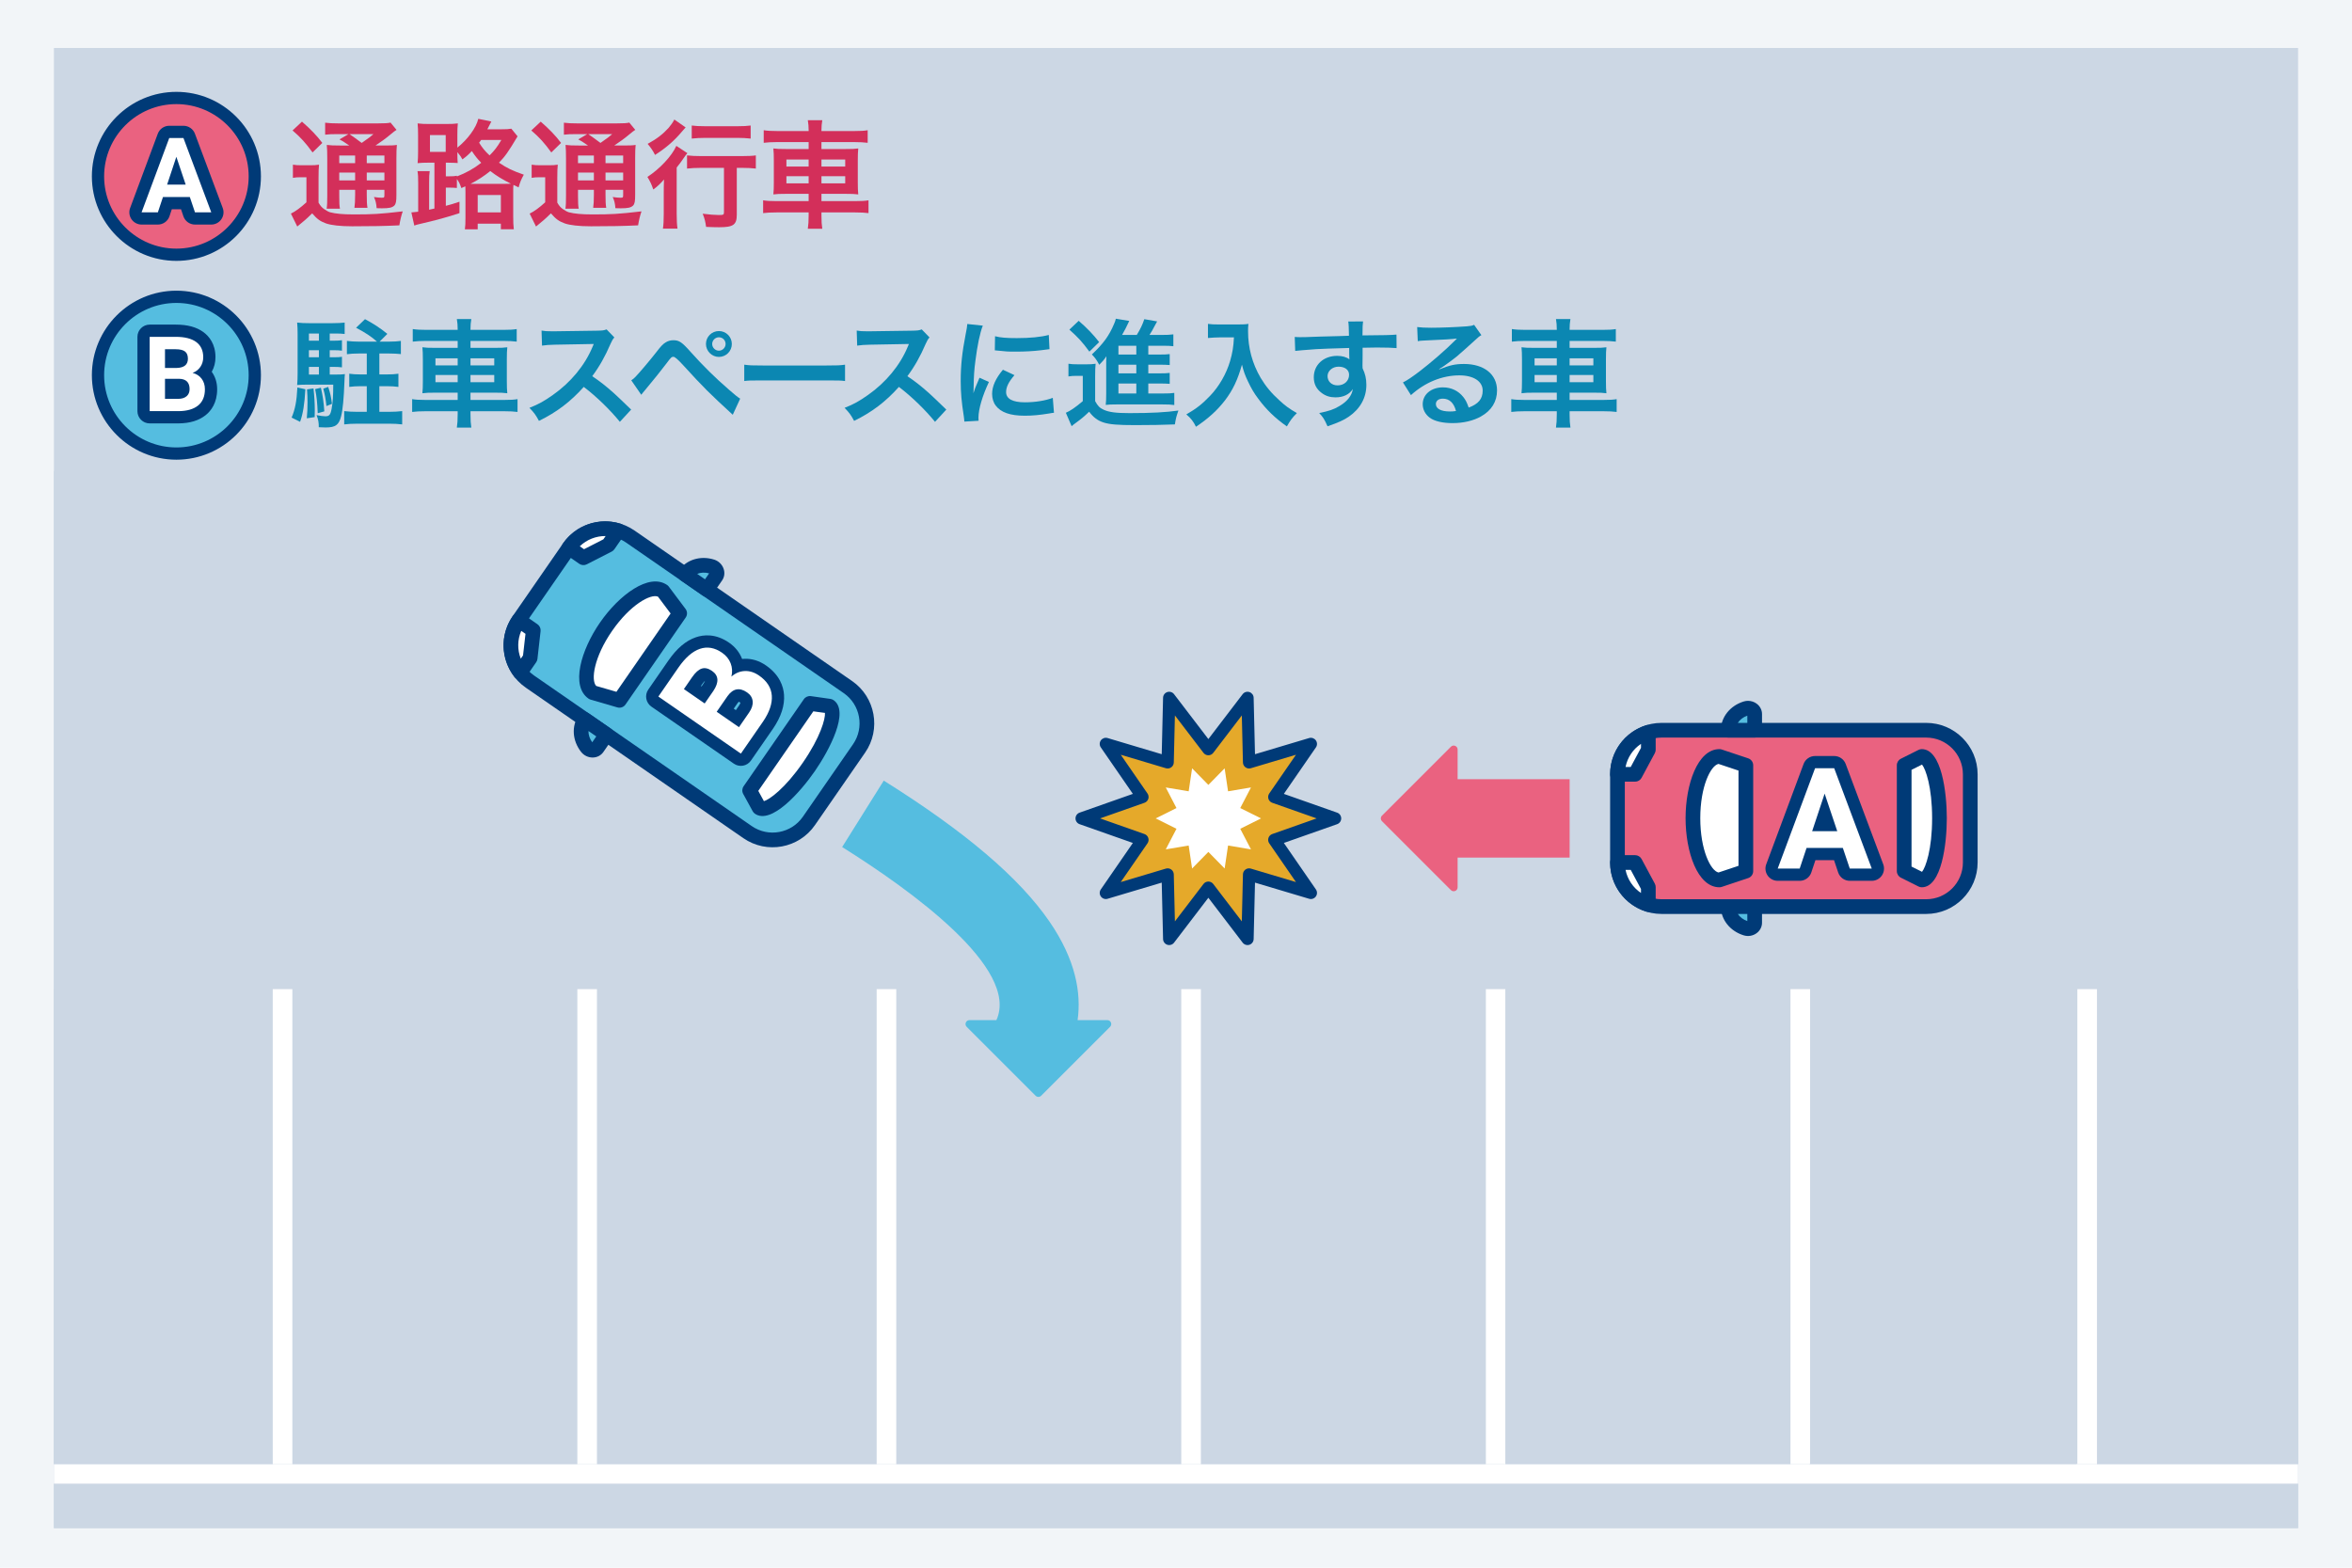 <?xml version="1.0" encoding="UTF-8"?><svg id="_レイヤー_2" xmlns="http://www.w3.org/2000/svg" width="480" height="320" viewBox="0 0 480 320"><defs><style>.cls-1{fill:#55bde0;}.cls-1,.cls-2,.cls-3,.cls-4,.cls-5,.cls-6,.cls-7,.cls-8,.cls-9{stroke-width:0px;}.cls-2{fill:#ccd7e4;}.cls-3{fill:#e5a92a;}.cls-4{fill:#d32f5a;}.cls-5{fill:#ea6280;}.cls-6{fill:#003a77;}.cls-7{fill:#0b87b2;}.cls-8{fill:#fff;}.cls-9{fill:#f2f5f8;}</style></defs><g id="img"><rect class="cls-9" width="480" height="320"/><polyline class="cls-2" points="469 311.918 469 9.791 11 9.791 11 311.918"/><polyline class="cls-2" points="11 96.113 11 311.918 469 311.918 469 225.596"/><circle class="cls-5" cx="36" cy="36" r="16"/><path class="cls-6" d="m36,53.25c-9.512,0-17.25-7.738-17.25-17.25s7.738-17.25,17.25-17.25,17.25,7.738,17.25,17.25-7.738,17.25-17.25,17.25Zm0-32c-8.133,0-14.75,6.617-14.75,14.75s6.617,14.75,14.75,14.75,14.75-6.617,14.75-14.75-6.617-14.75-14.75-14.75Z"/><path class="cls-8" d="m39.791,44.589c-.537,0-1.014-.343-1.185-.852l-.766-2.273h-3.68l-.757,2.271c-.17.511-.647.854-1.186.854h-3.323c-.409,0-.793-.2-1.026-.537-.233-.336-.288-.766-.146-1.149l5.646-15.167c.183-.489.649-.813,1.172-.813h2.896c.521,0,.988.323,1.171.812l5.677,15.167c.144.384.09.814-.144,1.15-.233.337-.617.538-1.027.538h-3.323Zm-3.634-8.156l-.161-.48-.159.48h.32Z"/><path class="cls-6" d="m37.437,28.172l5.677,15.166h-3.323l-1.052-3.125h-5.479l-1.042,3.125h-3.323l5.646-15.166h2.896m-3.333,9.51h3.792l-1.906-5.677-1.885,5.677m3.333-12.01h-2.896c-1.044,0-1.979.649-2.343,1.628l-5.646,15.166c-.286.767-.177,1.626.29,2.299.467.672,1.234,1.073,2.053,1.073h3.323c1.076,0,2.031-.689,2.372-1.709l.472-1.416h1.881l.479,1.423c.343,1.017,1.296,1.702,2.369,1.702h3.323c.82,0,1.587-.402,2.054-1.075s.574-1.533.287-2.301l-5.677-15.166c-.365-.976-1.299-1.624-2.341-1.624h0Z"/><circle class="cls-1" cx="36" cy="76.584" r="16"/><path class="cls-6" d="m36,93.833c-9.512,0-17.25-7.738-17.25-17.249,0-9.512,7.738-17.25,17.25-17.25s17.25,7.738,17.25,17.25c0,9.511-7.738,17.249-17.25,17.249Zm0-31.999c-8.133,0-14.75,6.617-14.75,14.75s6.617,14.749,14.75,14.749,14.75-6.616,14.75-14.749-6.617-14.75-14.75-14.75Z"/><path class="cls-8" d="m30.547,85.172c-.69,0-1.25-.56-1.25-1.25v-15.166c0-.69.56-1.25,1.25-1.25h5.312c2.134,0,3.746.426,4.931,1.302,1.266.938,1.934,2.356,1.934,4.104,0,.993-.265,1.889-.787,2.662-.095.142-.197.275-.306.402.185.171.354.359.51.564.615.811.927,1.794.927,2.923,0,1.848-.626,3.289-1.86,4.285-1.152.929-2.752,1.407-4.755,1.423h-5.905Zm5.802-5.01c.294,0,.691-.04.915-.229.062-.053.179-.151.179-.5,0-.659-.121-.853-.924-.864h-1.597v1.594h1.427Zm-.364-6.303c1.114-.02,1.114-.332,1.114-.635,0-.281-.054-.45-.104-.488-.044-.033-.306-.199-1.136-.199h-.938v1.322h1.062Z"/><path class="cls-6" d="m35.859,68.756c1.84,0,3.236.353,4.188,1.057.951.705,1.427,1.738,1.427,3.099,0,.743-.191,1.398-.573,1.964-.382.566-.914.981-1.594,1.245.778.195,1.391.587,1.838,1.177.448.591.672,1.312.672,2.167,0,1.458-.465,2.562-1.396,3.312-.931.75-2.257,1.132-3.979,1.146h-5.896v-15.166h5.312m-2.188,6.354h2.312c1.576-.027,2.365-.656,2.365-1.885,0-.688-.2-1.182-.599-1.484-.399-.302-1.03-.453-1.891-.453h-2.188v3.823m0,6.302h2.677c.736,0,1.311-.175,1.724-.526.413-.35.62-.835.62-1.453,0-1.389-.719-2.094-2.156-2.115h-2.865v4.094m2.188-15.156h-5.312c-1.381,0-2.5,1.119-2.5,2.5v15.166c0,1.381,1.119,2.5,2.5,2.5h5.896c2.312-.018,4.171-.59,5.548-1.699,1.062-.856,2.327-2.463,2.327-5.259,0-1.362-.372-2.564-1.105-3.576.505-.89.761-1.889.761-2.976,0-2.727-1.326-4.283-2.438-5.107-1.408-1.043-3.264-1.549-5.676-1.549h0Z"/><rect class="cls-8" x="11" y="298.846" width="458" height="4" transform="translate(480 601.693) rotate(180)"/><rect class="cls-2" x="225.686" y="221.294" width="96.941" height="58.165" transform="translate(524.532 -23.781) rotate(90)"/><rect class="cls-8" x="256.768" y="248.376" width="96.941" height="4" transform="translate(555.615 -54.863) rotate(90)"/><rect class="cls-2" x="163.521" y="221.294" width="96.941" height="58.165" transform="translate(462.368 38.384) rotate(90)"/><rect class="cls-2" x="11" y="201.905" width="44.662" height="96.941"/><rect class="cls-2" x="101.898" y="221.835" width="96.941" height="57.083" transform="translate(400.744 100.008) rotate(90)"/><rect class="cls-8" x="194.604" y="248.376" width="96.941" height="4" transform="translate(493.45 7.302) rotate(90)"/><rect class="cls-2" x="40.274" y="221.294" width="96.941" height="58.165" transform="translate(339.121 161.631) rotate(90)"/><rect class="cls-8" x="71.356" y="248.376" width="96.941" height="4" transform="translate(370.203 130.549) rotate(90)"/><rect class="cls-8" x="9.192" y="248.376" width="96.941" height="4" transform="translate(308.038 192.714) rotate(90)"/><rect class="cls-2" x="287.851" y="221.294" width="96.941" height="58.165" transform="translate(586.697 -85.945) rotate(90)"/><rect class="cls-2" x="348.007" y="223.101" width="96.941" height="54.55" transform="translate(646.854 -146.102) rotate(90)"/><rect class="cls-8" x="318.933" y="248.376" width="96.941" height="4" transform="translate(617.78 -117.028) rotate(90)"/><rect class="cls-2" x="400.005" y="229.852" width="96.941" height="41.048" transform="translate(698.852 -198.1) rotate(90)"/><rect class="cls-8" x="377.481" y="248.376" width="96.941" height="4" transform="translate(676.328 -175.576) rotate(90)"/><rect class="cls-8" x="132.439" y="248.376" width="96.941" height="4" transform="translate(431.285 69.466) rotate(90)"/><path class="cls-5" d="m297.472,175.056h22.861s0-16,0-16h-22.861s0-6.069,0-6.069c0-.713-.862-1.07-1.366-.566l-14.069,14.069c-.312.312-.312.819,0,1.131l14.069,14.069c.504.504,1.366.147,1.366-.566v-6.069Z"/><rect class="cls-5" x="348.095" y="131.056" width="36" height="72" rx="9" ry="9" transform="translate(199.039 533.151) rotate(-90)"/><path class="cls-6" d="m339.095,147.556h54c5.79,0,10.5,4.71,10.5,10.5v18c0,5.79-4.71,10.5-10.5,10.5h-54c-5.79,0-10.5-4.71-10.5-10.5v-18c0-5.79,4.71-10.5,10.5-10.5Zm54,36c4.136,0,7.5-3.364,7.5-7.5v-18c0-4.136-3.364-7.5-7.5-7.5h-54c-4.136,0-7.5,3.364-7.5,7.5v18c0,4.136,3.364,7.5,7.5,7.5h54Z"/><path class="cls-1" d="m358.095,185.056v3.296c0,.81-.917,1.408-1.795,1.139-2.1-.644-3.605-2.386-3.605-4.435h5.4Z"/><path class="cls-6" d="m352.695,183.556h5.4c.828,0,1.5.672,1.5,1.5v3.295c0,.836-.401,1.611-1.101,2.129-.749.555-1.733.722-2.635.444-2.79-.855-4.665-3.214-4.665-5.868,0-.828.672-1.5,1.5-1.5Zm3.9,3h-1.939c.417.641,1.096,1.162,1.939,1.453v-1.453Z"/><path class="cls-1" d="m358.095,149.056v-3.296c0-.81-.917-1.408-1.795-1.139-2.1.644-3.605,2.386-3.605,4.435h5.4Z"/><path class="cls-6" d="m356.735,143.056c.628,0,1.249.198,1.761.576.698.517,1.1,1.292,1.1,2.128v3.296c0,.828-.672,1.5-1.5,1.5h-5.4c-.828,0-1.5-.672-1.5-1.5,0-2.655,1.875-5.014,4.666-5.869.286-.088.581-.131.874-.131Zm-.14,4.5v-1.473c-.842.295-1.523.824-1.942,1.473h1.942Z"/><path class="cls-8" d="m350.904,154.412c-2.988,0-5.409,5.641-5.409,12.6,0,6.959,2.422,12.6,5.409,12.6l5.391-1.8v-21.6s-5.391-1.8-5.391-1.8Z"/><path class="cls-6" d="m350.905,152.913c.161,0,.322.026.475.077l5.391,1.8c.612.204,1.025.777,1.025,1.423v21.6c0,.646-.413,1.219-1.025,1.423l-5.391,1.8c-.152.051-.313.077-.475.077-4.488,0-6.91-7.265-6.91-14.1,0-6.835,2.422-14.1,6.91-14.1Zm3.891,4.381l-4.077-1.362c-1.582.317-3.724,4.565-3.724,11.081,0,6.516,2.142,10.764,3.724,11.081l4.077-1.362v-19.438Z"/><path class="cls-8" d="m392.203,179.612c1.992,0,3.606-5.641,3.606-12.6,0-6.959-1.615-12.6-3.606-12.6l-3.594,1.8v21.6s3.594,1.8,3.594,1.8Z"/><path class="cls-6" d="m392.203,152.913c4.031,0,5.106,8.862,5.106,14.1,0,5.237-1.075,14.1-5.106,14.1-.233,0-.463-.055-.672-.159l-3.594-1.8c-.508-.254-.828-.773-.828-1.341v-21.6c0-.567.32-1.087.828-1.341l3.594-1.8c.209-.104.438-.159.672-.159Zm.046,25.045c.741-.898,2.061-4.566,2.061-10.945,0-6.379-1.319-10.047-2.061-10.945l-2.14,1.072v19.746l2.14,1.072Z"/><path class="cls-8" d="m336.395,149.469c-3.651,1.147-6.3,4.557-6.3,8.587h3.6l2.7-5.025v-3.562Z"/><path class="cls-6" d="m336.395,147.969c.315,0,.627.1.888.291.385.282.612.731.612,1.209v3.562c0,.248-.062.492-.179.71l-2.7,5.025c-.262.486-.769.79-1.321.79h-3.6c-.828,0-1.5-.672-1.5-1.5,0-4.61,2.954-8.637,7.351-10.018.146-.047.299-.069.449-.069Zm-1.5,4.684v-.817c-1.625,1.092-2.761,2.782-3.151,4.721h1.055l2.097-3.903Z"/><path class="cls-8" d="m336.395,184.643c-3.651-1.147-6.3-4.557-6.3-8.587h3.6s2.7,5.025,2.7,5.025v3.562Z"/><path class="cls-6" d="m330.095,174.556h3.6c.553,0,1.06.304,1.321.79l2.7,5.025c.117.218.179.462.179.71v3.562c0,.478-.228.927-.612,1.209-.385.283-.882.368-1.337.222-4.396-1.381-7.351-5.407-7.351-10.018,0-.828.672-1.5,1.5-1.5Zm2.703,3h-1.055c.391,1.938,1.526,3.629,3.151,4.721v-.817l-2.097-3.903Z"/><path class="cls-8" d="m377.507,178.543c-.536,0-1.014-.343-1.185-.851l-1.135-3.368h-5.597s-1.122,3.364-1.122,3.364c-.17.51-.647.854-1.186.854h-4.486c-.409,0-.793-.2-1.026-.537-.233-.336-.288-.766-.146-1.149l7.622-20.475c.183-.489.649-.813,1.172-.813h3.909c.521,0,.988.323,1.171.812l7.664,20.475c.144.384.09.814-.144,1.15-.233.337-.617.538-1.027.538h-4.485Zm-4.298-10.136l-.829-2.468-.819,2.468h1.648Z"/><path class="cls-6" d="m374.328,156.819l7.664,20.475h-4.486s-1.42-4.219-1.42-4.219h-7.397s-1.406,4.219-1.406,4.219h-4.486s7.622-20.475,7.622-20.475h3.909m-4.5,12.839h5.119s-2.573-7.664-2.573-7.664l-2.545,7.664m4.5-15.339h-3.909c-1.044,0-1.979.649-2.343,1.628l-7.622,20.475c-.286.767-.177,1.626.29,2.299.467.672,1.234,1.073,2.053,1.073h4.486c1.076,0,2.031-.688,2.372-1.709l.836-2.509h3.799s.847,2.516.847,2.516c.343,1.017,1.296,1.702,2.369,1.702h4.486c.82,0,1.587-.402,2.054-1.075.467-.674.574-1.533.287-2.301l-7.664-20.475c-.365-.976-1.299-1.624-2.341-1.624h0Z"/><polygon class="cls-3" points="246.606 152.919 238.612 142.454 238.299 155.615 225.684 151.85 233.155 162.684 220.743 167.056 233.155 171.428 225.684 182.262 238.299 178.498 238.613 191.658 246.606 181.193 254.599 191.658 254.912 178.497 267.527 182.262 260.056 171.428 272.468 167.056 260.056 162.684 267.527 151.85 254.912 155.614 254.598 142.454 246.606 152.919"/><path class="cls-6" d="m219.493,167.056c0-.53.335-1.003.835-1.179l10.87-3.829-6.544-9.488c-.301-.437-.294-1.014.019-1.445.312-.429.86-.614,1.368-.463l11.047,3.297.274-11.524c.013-.531.359-.995.863-1.159.505-.164,1.058.008,1.38.43l7,9.164,6.999-9.164c.321-.422.875-.594,1.38-.43.504.164.851.628.863,1.158l.275,11.525,11.047-3.297c.508-.151,1.057.034,1.368.463.312.432.318,1.01.019,1.445l-6.544,9.488,10.87,3.829c.5.176.835.648.835,1.179s-.335,1.003-.835,1.179l-10.87,3.829,6.544,9.488c.301.437.294,1.015-.019,1.445-.312.429-.86.614-1.368.463l-11.047-3.297-.274,11.524c-.013.531-.359.995-.863,1.159-.505.164-1.058-.008-1.38-.43l-7-9.164-7,9.164c-.322.422-.875.594-1.38.43-.504-.164-.851-.628-.863-1.159l-.274-11.524-11.047,3.297c-.508.151-1.057-.034-1.368-.463-.312-.431-.319-1.009-.019-1.445l6.544-9.488-10.87-3.829c-.5-.176-.835-.648-.835-1.179Zm14.912-4.372c0,.13-.021.26-.062.387-.12.37-.406.663-.773.792l-9.064,3.193,9.064,3.193c.367.129.653.422.773.792.121.371.062.774-.159,1.097l-5.456,7.911,9.213-2.75c.373-.111.777-.042,1.093.188.314.229.505.592.515.981l.229,9.605,5.835-7.639c.236-.31.604-.491.993-.491s.757.182.993.491l5.835,7.639.229-9.605c.01-.39.2-.753.515-.981.315-.229.72-.299,1.093-.188l9.213,2.75-5.456-7.911c-.222-.322-.279-.726-.159-1.097.12-.37.406-.663.773-.792l9.064-3.193-9.064-3.193c-.367-.129-.653-.422-.773-.792-.12-.371-.062-.774.159-1.097l5.456-7.911-9.213,2.75c-.373.111-.777.042-1.092-.188-.315-.229-.506-.592-.516-.98l-.229-9.606-5.834,7.639c-.236.31-.604.491-.993.491s-.757-.182-.993-.491l-5.835-7.639-.229,9.605c-.01.39-.2.753-.515.981-.315.229-.72.299-1.093.188l-9.213-2.75,5.456,7.911c.146.212.221.46.221.71Z"/><polygon class="cls-8" points="246.606 160.216 243.284 156.832 242.586 161.521 237.91 160.737 240.098 164.941 235.857 167.056 240.098 169.171 237.911 173.375 242.586 172.591 243.284 177.28 246.606 173.896 249.927 177.28 250.625 172.591 255.301 173.375 253.113 169.171 257.354 167.056 253.113 164.941 255.3 160.737 250.625 161.521 249.927 156.832 246.606 160.216"/><path class="cls-4" d="m59.778,33.614c.601.097,1.009.12,1.824.12h1.681c.719,0,1.271-.023,1.824-.12-.072.744-.097,1.32-.097,2.616v5.137c.408.696.672.984,1.177,1.344.455.312.863.528,1.199.624,1.104.288,2.592.433,4.777.433,3.912,0,5.232-.072,10.032-.624-.312.864-.528,1.824-.696,2.856-3.145.144-5.568.191-9.601.191-2.448,0-4.345-.216-5.4-.6-1.177-.433-1.8-.889-2.784-2.04-.168.168-.288.288-.385.359q-.84.864-2.664,2.328l-1.296-2.64c.888-.408,2.017-1.248,3.169-2.305v-5.112h-1.225c-.6,0-.984.024-1.536.12v-2.688Zm1.849-8.784c1.728,1.512,3,2.808,4.152,4.344l-1.992,1.944c-1.393-1.92-2.4-3.048-4.081-4.488l1.921-1.8Zm9.648,4.872c-1.297-.888-1.344-.912-1.992-1.248l1.848-1.08h-2.279c-1.177,0-1.729.024-2.496.12v-2.448c.768.096,1.512.144,2.855.144h7.777c1.512,0,2.279-.048,2.712-.168l1.224,1.488c-.384.24-.504.336-1.199.912-.961.816-2.137,1.656-3.097,2.28h1.92c1.2,0,1.872-.023,2.448-.12-.072.648-.096,1.44-.096,2.784v7.393c0,1.368-.096,1.849-.432,2.209-.433.407-1.033.552-2.521.552-.215,0-.623,0-1.08-.024-.071-.96-.215-1.56-.551-2.28.647.097,1.199.145,1.584.145.527,0,.551-.048.551-.672v-.937h-3.6v1.008c0,1.32.023,1.921.145,2.664h-2.664c.096-.695.144-1.416.144-2.664v-1.008h-3.241v1.225c0,1.416.025,2.04.145,2.616h-2.712c.096-.648.12-1.393.12-2.616v-7.585c0-1.393-.024-1.992-.096-2.809.744.097,1.439.12,2.688.12h1.896Zm-2.041,2.04v1.561h3.241v-1.561h-3.241Zm0,5.089h3.241v-1.608h-3.241v1.608Zm2.089-9.457c.864.6,1.08.744,2.496,1.8,1.704-1.2,1.729-1.224,2.4-1.8h-4.896Zm3.528,5.929h3.6v-1.561h-3.6v1.561Zm3.6,1.92h-3.6v1.608h3.6v-1.608Z"/><path class="cls-4" d="m88.658,33.206h-1.272c-.864,0-1.464.024-2.16.097.071-.744.096-1.393.096-2.353v-3.336c0-.96-.024-1.704-.096-2.425.743.097,1.392.12,2.376.12h3.432c1.057,0,1.705-.023,2.4-.12-.071.721-.096,1.297-.096,2.425v2.52c2.112-1.68,3.865-4.08,4.272-5.88l2.665.552-.816,1.584h2.809c1.031,0,1.56-.023,2.088-.12l1.271,1.561c-1.92,3.216-2.52,4.057-3.792,5.376,1.632,1.104,2.664,1.608,5.064,2.448-.505.912-.792,1.561-1.056,2.593l-1.057-.504c-.048.384-.048.696-.048,1.368v5.064c0,1.176.024,1.872.12,2.616h-2.641v-1.128h-4.729v1.151h-2.616c.097-.647.12-1.271.12-2.4v-5.28c0-.552,0-.72-.023-1.104l-.816.359c-.336-.96-.456-1.2-.912-1.848v1.824c-.504-.048-.984-.072-1.729-.072h-.527v3.721c.959-.24,1.416-.385,2.783-.841v2.329c-2.424.815-4.92,1.487-8.16,2.231-.527.12-.695.168-1.057.312l-.6-2.688c.528-.048.792-.072,1.393-.144v-5.833c0-1.224-.024-1.776-.145-2.448h2.496c-.096.624-.119,1.08-.119,2.353v5.521q.359-.072,1.08-.24v-9.361Zm-.912-2.208h3.216v-3.432h-3.216v3.432Zm5.496,5.017c1.872-.72,3.432-1.584,4.969-2.784-.84-.864-1.248-1.392-1.92-2.4-.721.769-1.08,1.08-1.921,1.704-.265-.504-.433-.768-1.032-1.488,0,1.2.024,1.681.072,2.232q-.528-.048-1.969-.072h-.455v2.785h.527c.912,0,1.297-.024,1.729-.12v.144Zm9.697,1.513c.623,0,.863,0,1.344-.024-1.656-.816-3-1.632-4.225-2.592-1.271,1.031-2.568,1.872-4.032,2.616h6.913Zm-5.449,5.832h4.729v-3.553h-4.729v3.553Zm.696-14.785c-.192.264-.24.36-.408.552.673,1.08,1.224,1.752,2.136,2.593,1.033-1.032,1.513-1.656,2.4-3.145h-4.128Z"/><path class="cls-4" d="m108.503,33.614c.601.097,1.009.12,1.824.12h1.681c.719,0,1.271-.023,1.824-.12-.072.744-.097,1.32-.097,2.616v5.137c.408.696.672.984,1.177,1.344.455.312.863.528,1.199.624,1.104.288,2.592.433,4.777.433,3.912,0,5.232-.072,10.032-.624-.312.864-.528,1.824-.696,2.856-3.145.144-5.568.191-9.601.191-2.448,0-4.345-.216-5.4-.6-1.177-.433-1.8-.889-2.784-2.04-.168.168-.288.288-.385.359q-.84.864-2.664,2.328l-1.296-2.64c.888-.408,2.017-1.248,3.169-2.305v-5.112h-1.225c-.6,0-.984.024-1.536.12v-2.688Zm1.849-8.784c1.728,1.512,3,2.808,4.152,4.344l-1.992,1.944c-1.393-1.92-2.4-3.048-4.081-4.488l1.921-1.8Zm9.648,4.872c-1.297-.888-1.344-.912-1.992-1.248l1.848-1.08h-2.279c-1.177,0-1.729.024-2.496.12v-2.448c.768.096,1.512.144,2.855.144h7.777c1.512,0,2.279-.048,2.712-.168l1.224,1.488c-.384.24-.504.336-1.199.912-.961.816-2.137,1.656-3.097,2.28h1.92c1.2,0,1.872-.023,2.448-.12-.072.648-.096,1.44-.096,2.784v7.393c0,1.368-.096,1.849-.432,2.209-.433.407-1.033.552-2.521.552-.215,0-.623,0-1.08-.024-.071-.96-.215-1.56-.551-2.28.647.097,1.199.145,1.584.145.527,0,.551-.048.551-.672v-.937h-3.6v1.008c0,1.32.023,1.921.145,2.664h-2.664c.096-.695.144-1.416.144-2.664v-1.008h-3.241v1.225c0,1.416.025,2.04.145,2.616h-2.712c.096-.648.12-1.393.12-2.616v-7.585c0-1.393-.024-1.992-.096-2.809.744.097,1.439.12,2.688.12h1.896Zm-2.041,2.04v1.561h3.241v-1.561h-3.241Zm0,5.089h3.241v-1.608h-3.241v1.608Zm2.089-9.457c.864.6,1.08.744,2.496,1.8,1.704-1.2,1.729-1.224,2.4-1.8h-4.896Zm3.528,5.929h3.6v-1.561h-3.6v1.561Zm3.6,1.92h-3.6v1.608h3.6v-1.608Z"/><path class="cls-4" d="m135.46,39.423c0-1.008,0-1.152.048-2.784-.624.744-1.344,1.44-2.184,2.04-.36-1.08-.672-1.704-1.201-2.568,2.521-1.632,4.993-4.271,5.905-6.336l2.257,1.488c-.24.264-.457.552-.793,1.056-.552.792-.768,1.104-1.393,1.872v9.457c0,1.272.049,2.232.168,3.024h-2.976c.12-.744.168-1.801.168-3.049v-4.2Zm4.464-13.417q-.264.288-.719.816c-1.561,1.872-3.266,3.36-5.521,4.8-.48-.936-.888-1.512-1.512-2.256,1.896-1.032,3.12-1.992,4.297-3.288.527-.624.84-1.08,1.151-1.681l2.304,1.608Zm3.24,8.257c-1.104,0-2.207.048-2.951.144v-2.688c.72.096,1.8.144,2.951.144h8.161c1.345,0,2.304-.048,2.929-.144v2.688c-.793-.096-1.801-.144-2.856-.144h-1.032v9.553c0,2.064-.695,2.568-3.6,2.568-.816,0-1.537-.024-2.665-.072-.144-1.056-.288-1.68-.696-2.688,1.272.168,2.521.265,3.265.265.96,0,1.08-.048,1.08-.576v-9.049h-4.585Zm-1.992-8.641c.673.096,1.561.144,2.809.144h6.48c1.201,0,2.017-.048,2.736-.144v2.664c-.84-.096-1.729-.144-2.688-.144h-6.529c-1.008,0-2.016.048-2.809.144v-2.664Z"/><path class="cls-4" d="m165.029,26.606c0-.793-.049-1.345-.168-2.064h2.951c-.119.72-.168,1.271-.168,2.064v.144h6.648c1.345,0,2.113-.048,2.785-.168v2.568c-.793-.097-1.633-.145-2.713-.145h-6.721v1.416h4.849c1.44,0,1.992-.023,2.665-.119-.072.792-.097,1.176-.097,2.448v4.488c0,1.271.024,1.656.097,2.448-.721-.097-1.273-.12-2.689-.12h-4.824v1.488h6.841c1.345,0,2.089-.049,2.761-.168v2.616c-.769-.097-1.537-.145-2.809-.145h-6.793v.624c0,1.225.049,1.92.168,2.712h-2.951c.119-.863.168-1.487.168-2.712v-.624h-6.48c-1.249,0-2.089.048-2.809.145v-2.616c.695.119,1.464.168,2.76.168h6.529v-1.488h-4.488c-1.393,0-2.018.023-2.713.12.072-.792.096-1.272.096-2.448v-4.465c0-1.176-.023-1.68-.096-2.472.672.096,1.225.119,2.641.119h4.561v-1.416h-6.457c-1.057,0-1.92.048-2.713.145v-2.568c.721.12,1.584.168,2.785.168h6.385v-.144Zm-4.537,5.952v1.44h4.537v-1.44h-4.537Zm0,3.408v1.464h4.537v-1.464h-4.537Zm12.001-1.968v-1.44h-4.849v1.44h4.849Zm0,3.432v-1.464h-4.849v1.464h4.849Z"/><path class="cls-7" d="m62.322,79.455c-.168,2.977-.48,4.992-1.08,6.648l-1.729-.864c.721-1.704,1.033-3.336,1.177-6.145l1.632.36Zm4.969-3h1.2c.983,0,1.416-.024,1.896-.097-.047.36-.047.601-.096,1.633-.119,3.288-.336,5.641-.672,6.96-.456,1.801-1.152,2.305-3.168,2.305-.385,0-.721-.024-1.393-.048,0-.984-.072-1.465-.456-2.473.769.145,1.392.24,1.8.24.793,0,1.057-.312,1.272-1.536.24-1.225.337-2.712.337-4.921h-5.617c-.648,0-1.104.024-1.752.072.072-.744.096-1.56.096-2.424v-7.945c0-1.008-.023-1.56-.096-2.376.863.096,1.439.12,2.424.12h4.801c1.128,0,1.8-.048,2.473-.12v2.328c-.553-.072-1.105-.096-1.801-.096h-1.248v1.464h.889c.695,0,1.104-.023,1.607-.096v2.136c-.527-.071-.96-.096-1.607-.096h-.889v1.44h.889c.791,0,1.127-.024,1.607-.097v2.16c-.527-.071-.96-.096-1.607-.096h-.889v1.561Zm-3.312,2.832c.168,1.512.264,3.048.264,4.44,0,.312,0,.792-.023,1.416l-1.608.24c.12-1.368.144-1.992.144-3.265,0-1.056-.023-1.512-.096-2.64l1.32-.192Zm1.104-11.209h-2.039v1.464h2.039v-1.464Zm0,3.408h-2.039v1.44h2.039v-1.44Zm-2.039,3.408v1.561h2.039v-1.561h-2.039Zm2.447,4.248c.36,1.561.576,2.953.697,4.825l-1.345.384c-.097-2.256-.216-3.385-.528-4.921l1.176-.288Zm1.488-.168c.408,1.225.601,2.064.769,3.457l-1.128.456c-.145-1.345-.312-2.353-.648-3.553l1.008-.36Zm9.961-9.24c-1.128-1.008-2.424-1.872-4.271-2.832l1.824-1.753c1.68.889,3.119,1.824,4.56,3.001l-1.584,1.584h1.921c1.031,0,1.703-.048,2.424-.145v2.688c-.744-.072-1.465-.12-2.4-.12h-1.992v4.272h1.512c.961,0,1.681-.048,2.377-.144v2.688c-.721-.096-1.488-.144-2.377-.144h-1.512v5.232h1.969c.936,0,1.92-.048,2.688-.145v2.713c-.792-.097-1.68-.145-2.688-.145h-6.457c-1.057,0-1.92.048-2.688.145v-2.713c.744.097,1.752.145,2.688.145h1.92v-5.232h-1.2c-.888,0-1.681.048-2.376.144v-2.688c.672.096,1.416.144,2.352.144h1.225v-4.272h-1.633c-.983,0-1.703.048-2.424.145v-2.713c.816.097,1.561.145,2.424.145h3.721Z"/><path class="cls-7" d="m93.403,67.19c0-.793-.048-1.345-.168-2.064h2.952c-.12.72-.168,1.271-.168,2.064v.144h6.648c1.344,0,2.112-.048,2.784-.168v2.568c-.792-.097-1.632-.145-2.712-.145h-6.721v1.416h4.848c1.441,0,1.992-.023,2.665-.119-.072.792-.097,1.176-.097,2.448v4.488c0,1.271.024,1.656.097,2.448-.72-.097-1.272-.12-2.688-.12h-4.824v1.488h6.84c1.345,0,2.089-.049,2.761-.168v2.616c-.769-.097-1.536-.145-2.808-.145h-6.793v.624c0,1.225.048,1.92.168,2.712h-2.952c.12-.863.168-1.487.168-2.712v-.624h-6.48c-1.249,0-2.089.048-2.809.145v-2.616c.696.119,1.464.168,2.761.168h6.528v-1.488h-4.488c-1.393,0-2.017.023-2.712.12.071-.792.096-1.272.096-2.448v-4.465c0-1.176-.024-1.68-.096-2.472.672.096,1.224.119,2.64.119h4.561v-1.416h-6.456c-1.057,0-1.921.048-2.713.145v-2.568c.721.12,1.584.168,2.784.168h6.385v-.144Zm-4.536,5.952v1.44h4.536v-1.44h-4.536Zm0,3.408v1.464h4.536v-1.464h-4.536Zm12-1.968v-1.44h-4.848v1.44h4.848Zm0,3.432v-1.464h-4.848v1.464h4.848Z"/><path class="cls-7" d="m126.505,86.104c-1.992-2.448-4.753-5.137-7.368-7.129-2.713,3.024-5.473,5.137-9.146,6.937-.672-1.248-.96-1.632-1.944-2.664,1.849-.72,3-1.368,4.801-2.64,3.624-2.545,6.504-6.024,8.064-9.77l.264-.624q-.383.024-7.944.145c-1.151.023-1.8.072-2.616.191l-.096-3.072c.672.12,1.128.145,2.111.145h.576l8.449-.12c1.344-.024,1.536-.048,2.137-.264l1.584,1.632c-.312.36-.504.696-.769,1.296-1.104,2.568-2.28,4.656-3.744,6.625,1.513,1.008,2.808,2.016,4.44,3.48q.6.527,3.504,3.336l-2.304,2.496Z"/><path class="cls-7" d="m128.831,77.631c.384-.264.576-.408.864-.72.695-.696,3.048-3.48,4.297-5.089.815-1.08,1.319-1.608,1.799-1.896.505-.336,1.057-.479,1.633-.479,1.176,0,1.752.384,3.576,2.448,2.473,2.76,4.944,5.208,7.777,7.656,1.271,1.104,1.703,1.465,2.279,1.824l-1.512,3.288c-4.801-4.416-5.881-5.472-10.152-10.152q-1.537-1.681-1.945-1.681c-.383,0-.479.072-1.463,1.393-1.009,1.344-2.617,3.336-4.297,5.353-.36.408-.48.576-.816,1.008l-2.04-2.952Zm20.522-7.417c0,1.465-1.177,2.641-2.641,2.641-1.44,0-2.641-1.2-2.641-2.641,0-1.464,1.176-2.64,2.641-2.64,1.464,0,2.641,1.176,2.641,2.64Zm-4.01,0c0,.744.625,1.368,1.369,1.368s1.367-.624,1.367-1.368c0-.768-.6-1.368-1.367-1.368-.744,0-1.369.624-1.369,1.368Z"/><path class="cls-7" d="m151.888,74.438c1.056.145,1.513.168,3.888.168h12.794c2.376,0,2.832-.023,3.888-.168v3.336c-.959-.119-1.224-.119-3.912-.119h-12.744c-2.689,0-2.953,0-3.913.119v-3.336Z"/><path class="cls-7" d="m190.822,86.104c-1.992-2.448-4.752-5.137-7.369-7.129-2.712,3.024-5.473,5.137-9.145,6.937-.672-1.248-.96-1.632-1.943-2.664,1.848-.72,3-1.368,4.8-2.64,3.624-2.545,6.505-6.024,8.064-9.77l.265-.624q-.385.024-7.945.145c-1.152.023-1.8.072-2.616.191l-.096-3.072c.672.12,1.128.145,2.112.145h.576l8.448-.12c1.345-.024,1.536-.048,2.136-.264l1.584,1.632c-.312.36-.504.696-.768,1.296-1.104,2.568-2.279,4.656-3.744,6.625,1.512,1.008,2.809,2.016,4.44,3.48q.601.527,3.505,3.336l-2.305,2.496Z"/><path class="cls-7" d="m196.807,86.056c-.024-.432-.049-.576-.12-1.128-.456-2.904-.624-4.753-.624-7.177,0-3.097.287-5.833.984-9.385.264-1.345.312-1.584.359-2.232l3.168.336c-.576,1.416-1.127,4.104-1.512,7.177-.24,1.8-.336,3.216-.359,5.305,0,.528-.024.72-.049,1.32.264-.841.312-1.009,1.248-3.169l1.92.864c-1.32,2.784-2.136,5.568-2.136,7.272,0,.145,0,.336.024.648l-2.904.168Zm10.225-9.48c-1.2,1.392-1.704,2.424-1.704,3.456,0,1.368,1.319,2.088,3.816,2.088,2.112,0,4.2-.336,5.712-.912l.24,3.049c-.336.023-.432.048-.984.144-1.92.312-3.384.456-4.968.456-2.977,0-4.896-.672-5.952-2.088-.457-.601-.721-1.488-.721-2.353,0-1.561.721-3.168,2.209-4.944l2.352,1.104Zm-3.961-7.945c1.08.288,2.353.384,4.441.384,2.664,0,4.943-.216,6.528-.647l.144,2.904c-.191.023-.552.072-1.704.216-1.536.192-3.36.288-5.136.288-1.752,0-1.777,0-4.32-.264l.047-2.881Z"/><path class="cls-7" d="m218.051,74.246c.624.097,1.008.12,1.92.12h1.801c.72,0,1.248-.023,1.824-.12-.072.721-.096,1.345-.096,2.616v5.017c.527.984.936,1.393,1.728,1.753,1.08.504,2.544.695,5.28.695,4.465,0,7.537-.168,9.984-.527-.432,1.224-.527,1.632-.719,2.832-2.137.096-5.258.144-8.09.144-3.576,0-5.232-.144-6.432-.527-1.225-.385-2.089-1.032-2.977-2.209-1.057,1.009-1.536,1.416-2.784,2.328-.24.168-.552.408-.792.624l-1.176-2.735c.912-.385,1.992-1.129,3.455-2.377v-5.16h-1.319c-.673,0-1.032.024-1.608.12v-2.593Zm2.088-8.761c1.729,1.488,3.024,2.856,4.177,4.345l-1.992,1.944c-1.464-1.992-2.257-2.856-4.081-4.488l1.896-1.801Zm14.209,14.834h2.881c1.176,0,1.824-.024,2.424-.12v2.472c-.647-.096-1.367-.119-2.4-.119h-9.408c-1.08,0-1.512.023-2.184.096.071-.744.096-1.225.096-2.425v-6.096c0-.505,0-.841.048-1.417-.479.721-.816,1.104-1.464,1.753-.553-1.032-.865-1.44-1.513-2.112,2.328-2.185,3.505-3.793,4.536-6.24.168-.385.289-.696.36-1.057l2.736.456q-.384.744-.744,1.536c-.024.048-.265.504-.72,1.32h3c.744-1.225,1.152-2.064,1.536-3.217l2.616.456c-.168.288-.24.433-.576,1.057-.312.6-.552,1.056-.984,1.704h2.496c1.033,0,1.729-.024,2.377-.12v2.424c-.576-.071-1.152-.096-2.041-.096h-3.072v1.8h1.945c1.367,0,1.8-.023,2.424-.096v2.232c-.672-.048-1.104-.072-2.424-.072h-1.945v1.776h1.945c1.367,0,1.8-.024,2.424-.096v2.231c-.672-.048-1.104-.071-2.424-.071h-1.945v2.04Zm-2.447-9.745h-3.648v1.8h3.648v-1.8Zm0,3.864h-3.648v1.776h3.648v-1.776Zm-3.648,3.841v2.04h3.648v-2.04h-3.648Z"/><path class="cls-7" d="m248.826,68.87c-.647,0-1.367.048-2.304.12v-2.88c.696.096,1.2.119,2.257.119h3.816c.983,0,1.631-.023,2.184-.119-.072.695-.072.911-.072,1.512,0,3.408.864,6.576,2.568,9.505,1.008,1.68,2.184,3.12,3.84,4.608,1.225,1.128,1.921,1.632,3.553,2.592-.912.889-1.368,1.513-2.04,2.713-2.4-1.681-4.2-3.433-5.833-5.641-.888-1.177-1.416-2.089-2.111-3.553-.625-1.32-.84-1.92-1.225-3.408-.863,3.072-1.824,5.112-3.432,7.249-1.537,1.992-3.337,3.672-5.953,5.424-.504-1.056-1.057-1.775-1.969-2.52,2.041-1.177,3.217-2.089,4.825-3.769,1.872-1.944,3.337-4.513,4.104-7.104.48-1.656.695-2.904.792-4.849h-3.001Z"/><path class="cls-7" d="m278.057,74.606c0,.096.024.288.024.576.528,1.104.769,2.088.769,3.385,0,2.616-1.248,4.872-3.576,6.48-1.009.695-2.113,1.2-4.346,1.968-.672-1.488-.912-1.848-1.703-2.712,1.968-.385,2.951-.721,4.08-1.393,1.632-.936,2.592-2.16,2.784-3.504-.696,1.104-1.944,1.704-3.528,1.704-1.104,0-1.969-.265-2.784-.864-1.128-.816-1.656-1.872-1.656-3.24,0-2.544,1.992-4.368,4.776-4.368,1.032,0,1.944.264,2.496.72q-.023-.12-.023-.288c-.024-.048-.024-1.392-.024-2.04-3.433.096-5.688.168-6.745.24q-3.624.264-4.271.359l-.096-2.855c.527.048.743.048,1.176.048.6,0,.984,0,4.08-.12,1.561-.048,1.801-.048,3.768-.096q.793-.024,2.041-.072-.023-2.28-.145-2.904l3.024-.024c-.096.744-.096.792-.12,2.856,4.177-.023,6.049-.072,6.938-.168l.023,2.761c-.889-.072-2.04-.12-4.032-.12-.576,0-1.009,0-2.904.048v1.56l-.024,2.064Zm-4.896.24c-1.224,0-2.232.864-2.232,1.92,0,1.104.841,1.896,2.041,1.896,1.367,0,2.352-.912,2.352-2.16,0-1.008-.84-1.656-2.16-1.656Z"/><path class="cls-7" d="m293.733,75.398c2.185-.864,3.24-1.104,5.04-1.104,4.104,0,6.745,2.112,6.745,5.4,0,2.28-1.128,4.104-3.265,5.304-1.561.889-3.6,1.368-5.809,1.368-2.016,0-3.696-.384-4.656-1.104-.912-.672-1.439-1.681-1.439-2.761,0-1.992,1.728-3.432,4.128-3.432,1.681,0,3.144.695,4.152,1.968.479.601.744,1.128,1.104,2.16,1.992-.744,2.855-1.776,2.855-3.48,0-1.872-1.848-3.096-4.752-3.096-3.504,0-7.009,1.416-9.889,4.032l-1.633-2.593c.84-.407,1.801-1.056,3.385-2.256,2.232-1.704,5.352-4.393,7.176-6.24.049-.048.289-.288.433-.433l-.024-.023c-.912.12-2.447.216-6.792.408-.528.023-.696.048-1.152.119l-.12-2.88c.816.096,1.512.145,2.832.145,2.041,0,4.969-.12,7.297-.288.84-.072,1.104-.12,1.488-.312l1.488,2.112c-.408.216-.576.36-1.248.984-1.2,1.104-2.953,2.664-3.769,3.36-.433.359-2.16,1.656-2.64,1.968q-.601.408-.984.624l.048.048Zm.72,5.977c-.863,0-1.416.433-1.416,1.104,0,.96,1.08,1.512,2.856,1.512.456,0,.576,0,1.248-.096-.433-1.656-1.345-2.521-2.688-2.521Z"/><path class="cls-7" d="m317.712,67.19c0-.793-.048-1.345-.168-2.064h2.952c-.12.72-.168,1.271-.168,2.064v.144h6.648c1.344,0,2.112-.048,2.784-.168v2.568c-.792-.097-1.632-.145-2.712-.145h-6.721v1.416h4.848c1.441,0,1.992-.023,2.665-.119-.072.792-.097,1.176-.097,2.448v4.488c0,1.271.024,1.656.097,2.448-.72-.097-1.272-.12-2.688-.12h-4.824v1.488h6.84c1.345,0,2.089-.049,2.761-.168v2.616c-.769-.097-1.536-.145-2.808-.145h-6.793v.624c0,1.225.048,1.92.168,2.712h-2.952c.12-.863.168-1.487.168-2.712v-.624h-6.48c-1.249,0-2.089.048-2.809.145v-2.616c.696.119,1.464.168,2.761.168h6.528v-1.488h-4.488c-1.393,0-2.017.023-2.712.12.071-.792.096-1.272.096-2.448v-4.465c0-1.176-.024-1.68-.096-2.472.672.096,1.224.119,2.64.119h4.561v-1.416h-6.456c-1.057,0-1.921.048-2.713.145v-2.568c.721.12,1.584.168,2.784.168h6.385v-.144Zm-4.536,5.952v1.44h4.536v-1.44h-4.536Zm0,3.408v1.464h4.536v-1.464h-4.536Zm12-1.968v-1.44h-4.848v1.44h4.848Zm0,3.432v-1.464h-4.848v1.464h4.848Z"/><rect class="cls-1" x="122.597" y="103.688" width="36" height="72" rx="9" ry="9" transform="translate(-54.272 175.831) rotate(-55.321)"/><path class="cls-6" d="m176.557,153.623l-10.241,14.802c-3.294,4.761-9.847,5.955-14.609,2.661l-44.407-30.724c-4.761-3.294-5.955-9.847-2.661-14.609l10.241-14.802c3.294-4.761,9.847-5.955,14.609-2.661l44.407,30.724c4.761,3.294,5.955,9.847,2.661,14.609Zm-69.451-26.164c-2.353,3.401-1.501,8.082,1.9,10.435l44.407,30.724c3.401,2.353,8.082,1.501,10.435-1.9l10.241-14.802c2.353-3.401,1.501-8.082-1.9-10.435l-44.407-30.724c-3.401-2.353-8.082-1.501-10.435,1.9l-10.241,14.802Z"/><path class="cls-1" d="m123.777,149.939l-1.875,2.71c-.461.666-1.555.636-2.124-.085-1.36-1.724-1.607-4.014-.441-5.698l4.441,3.072Z"/><path class="cls-6" d="m125.011,150.792l-1.875,2.71c-.476.687-1.247,1.097-2.115,1.124-.933.029-1.838-.395-2.42-1.134-1.808-2.29-2.008-5.296-.498-7.48.471-.681,1.406-.851,2.087-.38l4.441,3.073c.681.471.851,1.406.38,2.087Zm-4.147.722l.827-1.195-1.596-1.104c-.021.765.24,1.58.769,2.299Z"/><path class="cls-1" d="m144.26,120.334l1.875-2.71c.461-.666.047-1.68-.828-1.958-2.093-.665-4.322-.089-5.488,1.596l4.441,3.072Z"/><path class="cls-6" d="m147.369,118.477l-1.875,2.71c-.471.681-1.406.851-2.087.38l-4.441-3.073c-.681-.471-.851-1.406-.38-2.087,1.511-2.184,4.395-3.056,7.177-2.172.896.285,1.611.982,1.913,1.865.28.822.169,1.688-.306,2.376Zm-3.489-.23l.838-1.211c-.86-.236-1.722-.189-2.435.106l1.597,1.105Z"/><path class="cls-8" d="m135.299,120.647c-2.457-1.7-7.658,1.561-11.617,7.284-3.959,5.723-5.177,11.74-2.721,13.439l5.457,1.587,12.29-17.763-3.409-4.547Z"/><path class="cls-6" d="m139.942,126.048l-12.29,17.763c-.367.531-1.033.766-1.652.587l-5.458-1.586c-.155-.045-.302-.115-.435-.207-3.691-2.554-1.549-9.906,2.34-15.527,3.889-5.621,10.014-10.217,13.705-7.663.133.092.25.205.346.333l3.409,4.547c.387.516.401,1.223.034,1.754Zm-14.142,15.167l11.06-15.985-2.578-3.44c-1.482-.639-5.66,1.636-9.367,6.994-3.707,5.358-4.364,10.071-3.243,11.231l4.127,1.2Zm9.5-20.568l.006-.008-.006.008Z"/><path class="cls-8" d="m154.923,164.868c1.638,1.133,6.175-2.587,10.135-8.31s5.841-11.28,4.203-12.414l-3.979-.565-12.29,17.763,1.931,3.525Z"/><path class="cls-6" d="m166.292,157.412c-2.98,4.307-8.907,10.984-12.222,8.69-.192-.133-.35-.309-.462-.513l-1.931-3.526c-.273-.498-.241-1.107.082-1.574l12.29-17.763c.323-.467.882-.712,1.444-.631l3.979.565c.231.033.451.119.643.251,3.315,2.294-.843,10.193-3.823,14.5Zm-10.39,6.122c1.121-.317,4.293-2.584,7.923-7.829,3.629-5.246,4.631-9.013,4.533-10.173l-2.37-.336-11.236,16.239,1.149,2.099Z"/><path class="cls-8" d="m126.18,108.327c-3.655-1.134-7.774.163-10.067,3.477l2.96,2.048,5.08-2.596,2.027-2.929Z"/><path class="cls-6" d="m127.414,109.18l-2.027,2.93c-.141.204-.331.37-.551.482l-5.079,2.596c-.492.251-1.082.212-1.536-.102l-2.96-2.048c-.681-.471-.851-1.406-.38-2.087,2.623-3.791,7.343-5.422,11.745-4.056.456.141.818.491.973.943.156.451.087.95-.184,1.343Zm-4.279.912l.466-.673c-1.958-.027-3.853.717-5.277,2.089l.867.6,3.945-2.016Z"/><path class="cls-8" d="m106.167,137.252c-2.35-3.021-2.588-7.332-.295-10.646l2.96,2.048-.639,5.669-2.027,2.929Z"/><path class="cls-6" d="m109.427,135.177l-2.026,2.929c-.272.393-.714.633-1.191.646-.478.014-.933-.201-1.226-.578-2.83-3.636-2.969-8.628-.345-12.42.471-.681,1.406-.851,2.087-.38l2.96,2.048c.455.314.699.853.637,1.401l-.639,5.669c-.028.246-.116.482-.257.686Zm-3.147-.724l.465-.672.497-4.403-.867-.6c-.782,1.817-.81,3.853-.094,5.675Z"/><path class="cls-8" d="m152.227,154.539c-.393.568-1.171.71-1.739.317l-16.837-11.649c-.568-.393-.71-1.171-.317-1.739l4.081-5.898c1.562-2.258,3.25-3.708,5.014-4.309,1.903-.646,3.804-.326,5.651.952,1.03.712,1.767,1.627,2.194,2.718.131.335.229.678.292,1.028.439-.135.894-.213,1.365-.234,1.274-.056,2.514.328,3.687,1.139,1.937,1.34,2.994,3.032,3.14,5.03.139,1.89-.533,3.941-1.997,6.093l-.006.008-4.528,6.545Zm-.386-9.791c.39-.563.565-1.062.524-1.485-.024-.24-.114-.558-.604-.898-.843-.583-1.456-.682-2.275.467l-1.479,2.137,2.49,1.722,1.345-1.943Zm-7.276-4.436c1.077-1.617.453-2.049.039-2.335-.42-.291-.759-.397-1.007-.316-.209.069-.661.327-1.316,1.274l-.969,1.401,2.188,1.514,1.065-1.539Z"/><path class="cls-6" d="m138.441,136.281c1.414-2.043,2.878-3.321,4.39-3.837,1.513-.514,3.026-.249,4.537.796.825.571,1.405,1.286,1.74,2.144.335.859.388,1.768.158,2.726.813-.714,1.72-1.093,2.719-1.137 1-.044,1.973.262,2.922.918,1.619,1.12,2.487,2.485,2.605,4.094.118,1.609-.477,3.375-1.784,5.298l-4.529,6.546-16.838-11.65,4.081-5.898m5.374,7.309l1.776-2.567c1.18-1.771,1.088-3.129-.277-4.073-.763-.528-1.466-.686-2.108-.475-.642.211-1.294.795-1.955,1.751l-1.68,2.429,4.244,2.936m6.996,4.841l2.056-2.972c.565-.817.812-1.589.74-2.318-.071-.728-.451-1.329-1.137-1.805-1.542-1.067-2.876-.81-4.004.77l-2.2,3.18,4.545,3.144m-14.426-13.572l-4.081,5.898c-.786,1.135-.502,2.693.633,3.478l16.838,11.65c1.135.786,2.693.502,3.478-.633l4.529-6.546c1.637-2.407,2.381-4.724,2.222-6.903-.121-1.646-.856-4.016-3.676-5.968-1.402-.97-2.9-1.428-4.453-1.36-.143.006-.286.017-.426.032-.004-.011-.008-.021-.012-.032-.518-1.327-1.408-2.434-2.646-3.291-2.728-1.888-5.184-1.644-6.763-1.107-2.055.7-3.9,2.264-5.642,4.782h0Zm6.664,5.162l.258-.373c.237-.343.422-.548.547-.668.003.002.007.004.01.007-.05.133-.151.347-.353.65l-.33.476-.133-.092h0Zm6.696,4.633l.778-1.124c.106-.148.193-.242.254-.298.063.03.153.08.271.161.027.019.048.035.065.049-.021.094-.093.295-.301.595l-.634.916-.433-.299h0Z"/><path class="cls-1" d="m225.985,208.232h-6.065c.774-5.526-.377-12.3-5.722-20.091-6.157-8.974-17.225-18.395-33.838-28.8l-8.493,13.559c13.999,8.77,36.283,24.794,31.48,35.332h-5.499c-.713,0-1.07.861-.566,1.366l14.069,14.068c.312.312.819.312,1.131,0l14.069-14.069c.504-.504.147-1.365-.566-1.365Z"/></g></svg>